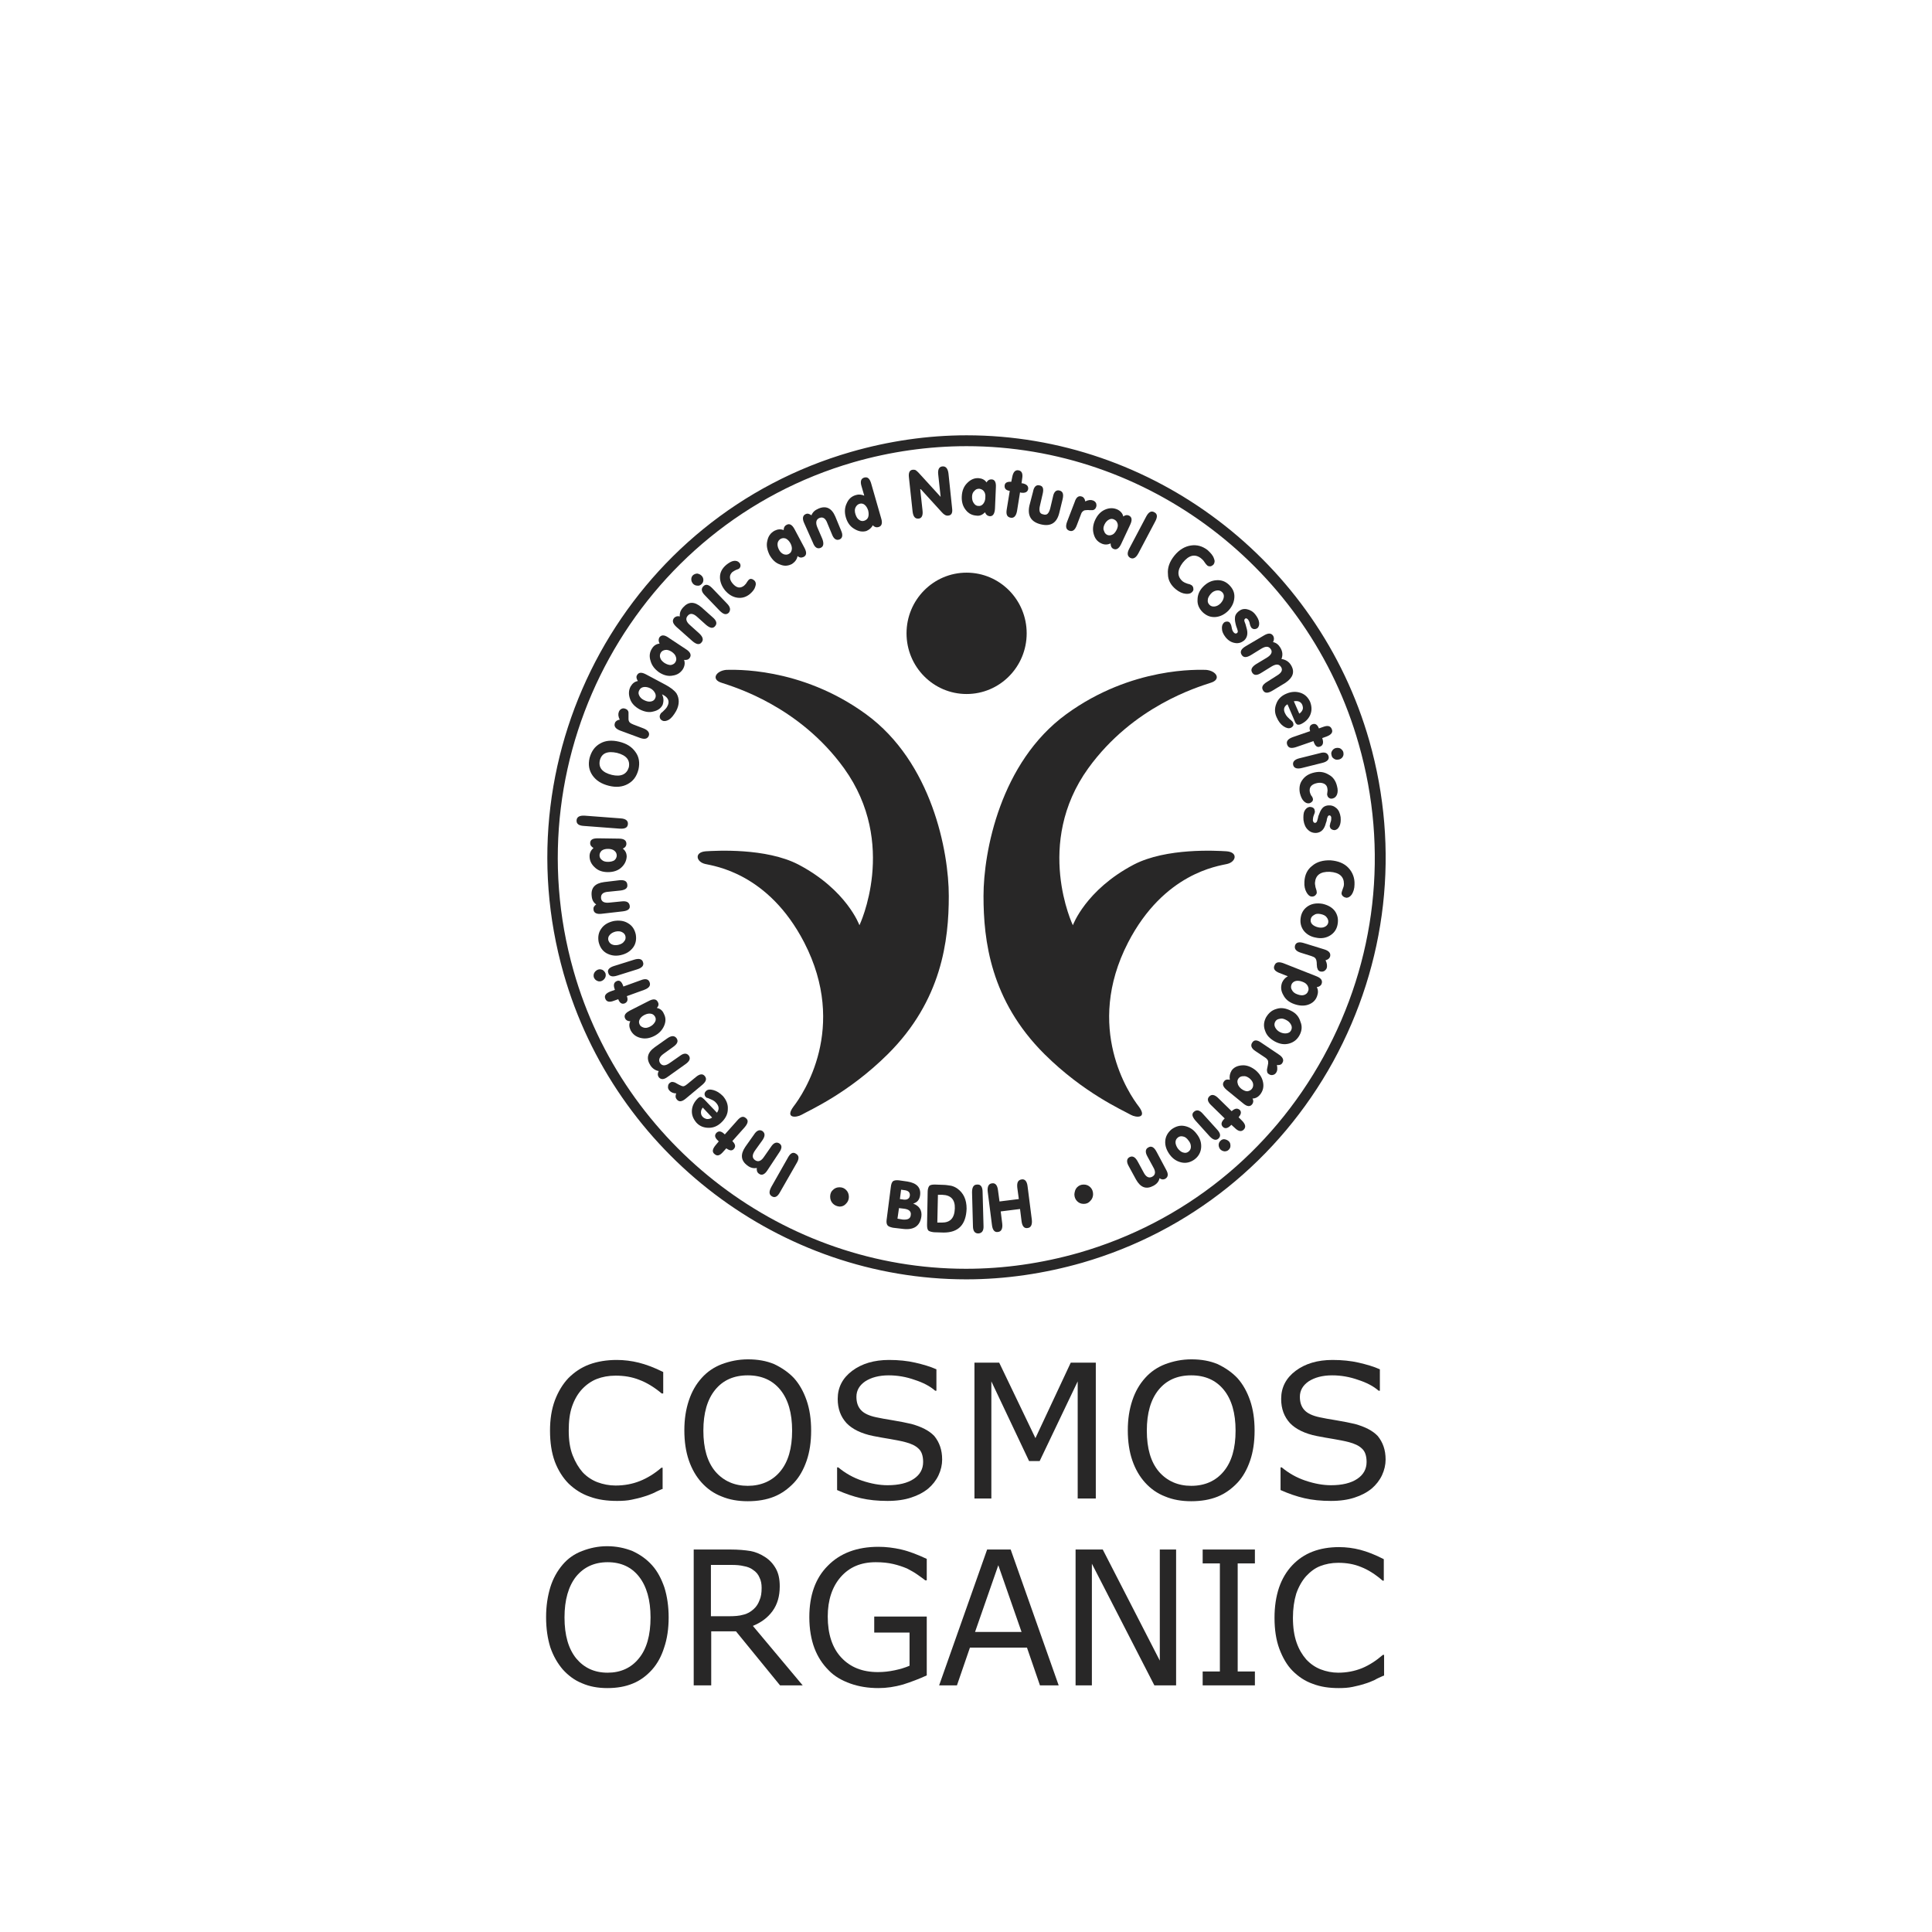 <?xml version="1.0" encoding="utf-8"?>
<!-- Generator: Adobe Illustrator 28.2.0, SVG Export Plug-In . SVG Version: 6.00 Build 0)  -->
<svg version="1.1" id="Ebene_1" xmlns="http://www.w3.org/2000/svg" xmlns:xlink="http://www.w3.org/1999/xlink" x="0px" y="0px"
	 viewBox="0 0 64 64" style="enable-background:new 0 0 64 64;" xml:space="preserve">
<style type="text/css">
	.st0{stroke:#20201E;stroke-width:0.035;stroke-miterlimit:2.613;}
	.st1{fill:#282727;}
	.st2{clip-path:url(#SVGID_00000057121486557327274280000011766315651491308702_);fill:#282727;}
	.st3{clip-path:url(#SVGID_00000018928383040825195120000007553164591804243356_);fill:#282727;}
	.st4{clip-path:url(#SVGID_00000080907575300316932370000007324143034204717462_);fill:#282727;}
	.st5{fill:#1D1D1B;}
</style>
<g>
	<g>
		<path class="st1" d="M21.55,53.58c0-0.58-0.13-1.03-0.38-1.35c-0.25-0.32-0.6-0.48-1.04-0.48c-0.44,0-0.79,0.16-1.05,0.48
			c-0.25,0.32-0.38,0.77-0.38,1.35c0,0.59,0.13,1.04,0.39,1.36c0.26,0.31,0.6,0.47,1.04,0.47c0.43,0,0.78-0.16,1.03-0.47
			C21.42,54.63,21.55,54.17,21.55,53.58 M21.6,51.85c0.18,0.2,0.31,0.45,0.41,0.74c0.09,0.29,0.14,0.62,0.14,0.99s-0.05,0.71-0.15,1
			c-0.09,0.29-0.23,0.54-0.4,0.73c-0.18,0.2-0.39,0.36-0.64,0.46c-0.24,0.1-0.52,0.15-0.84,0.15c-0.31,0-0.59-0.05-0.84-0.16
			c-0.25-0.1-0.46-0.26-0.64-0.46c-0.17-0.2-0.31-0.44-0.41-0.73c-0.09-0.29-0.14-0.62-0.14-1c0-0.37,0.05-0.69,0.14-0.99
			c0.09-0.29,0.23-0.54,0.41-0.75c0.17-0.2,0.38-0.35,0.64-0.45c0.26-0.1,0.53-0.16,0.83-0.16c0.31,0,0.59,0.06,0.84,0.16
			C21.21,51.5,21.42,51.65,21.6,51.85"/>
		<path class="st1" d="M25.23,52.6c0-0.13-0.02-0.24-0.07-0.34c-0.04-0.1-0.11-0.19-0.22-0.26c-0.08-0.06-0.18-0.1-0.3-0.12
			c-0.12-0.03-0.25-0.04-0.41-0.04h-0.68v1.7h0.59c0.18,0,0.35-0.01,0.48-0.05c0.14-0.03,0.25-0.1,0.35-0.19
			c0.09-0.08,0.15-0.18,0.19-0.29C25.21,52.9,25.23,52.77,25.23,52.6 M26.59,55.83h-0.75l-1.46-1.79h-0.82v1.79h-0.58v-4.5h1.22
			c0.26,0,0.48,0.02,0.66,0.05c0.17,0.03,0.33,0.1,0.47,0.19c0.16,0.1,0.28,0.23,0.37,0.39c0.09,0.16,0.13,0.35,0.13,0.59
			c0,0.33-0.08,0.6-0.24,0.82c-0.16,0.22-0.38,0.38-0.65,0.49L26.59,55.83z"/>
		<path class="st1" d="M30.7,55.5c-0.24,0.11-0.5,0.21-0.78,0.3c-0.28,0.08-0.55,0.12-0.82,0.12c-0.34,0-0.65-0.05-0.93-0.15
			c-0.28-0.1-0.53-0.24-0.72-0.44c-0.2-0.2-0.36-0.44-0.47-0.73c-0.11-0.29-0.17-0.64-0.17-1.03c0-0.72,0.2-1.29,0.61-1.7
			c0.41-0.42,0.97-0.63,1.68-0.63c0.25,0,0.5,0.03,0.76,0.09c0.26,0.06,0.54,0.17,0.84,0.31v0.71h-0.05
			c-0.06-0.05-0.15-0.11-0.26-0.19c-0.11-0.08-0.23-0.14-0.34-0.2c-0.14-0.06-0.29-0.11-0.46-0.15c-0.17-0.04-0.36-0.06-0.58-0.06
			c-0.49,0-0.87,0.16-1.16,0.49c-0.28,0.32-0.43,0.76-0.43,1.31c0,0.58,0.15,1.04,0.45,1.36c0.3,0.32,0.7,0.48,1.21,0.48
			c0.19,0,0.37-0.02,0.56-0.06c0.19-0.04,0.35-0.09,0.49-0.15v-1.1h-1.17v-0.53h1.74V55.5z"/>
	</g>
	<path class="st1" d="M33.07,51.85l0.77,2.21H32.3L33.07,51.85z M32.7,51.33l-1.59,4.5h0.59l0.43-1.25h1.89l0.43,1.25h0.62
		l-1.59-4.5H32.7z"/>
	<polygon class="st1" points="38.42,51.33 38.42,55.01 36.53,51.33 35.63,51.33 35.63,55.83 36.17,55.83 36.17,51.8 38.24,55.83 
		38.96,55.83 38.96,51.33 	"/>
	<polygon class="st1" points="39.84,51.33 39.84,51.79 40.41,51.79 40.41,55.37 39.84,55.37 39.84,55.83 41.57,55.83 41.57,55.37 
		41,55.37 41,51.79 41.57,51.79 41.57,51.33 	"/>
	<g>
		<path class="st1" d="M45.83,55.51c-0.11,0.05-0.21,0.09-0.29,0.14c-0.09,0.04-0.2,0.09-0.34,0.13c-0.12,0.04-0.25,0.07-0.39,0.1
			c-0.14,0.03-0.29,0.04-0.46,0.04c-0.32,0-0.6-0.04-0.86-0.14c-0.26-0.09-0.48-0.24-0.67-0.43c-0.19-0.19-0.33-0.44-0.44-0.73
			c-0.11-0.3-0.16-0.64-0.16-1.03c0-0.37,0.05-0.7,0.15-1c0.1-0.29,0.25-0.54,0.44-0.74c0.19-0.2,0.41-0.35,0.67-0.45
			c0.26-0.1,0.55-0.15,0.88-0.15c0.23,0,0.47,0.03,0.7,0.09c0.23,0.06,0.49,0.16,0.78,0.31v0.71h-0.04
			c-0.24-0.21-0.48-0.36-0.71-0.45c-0.24-0.1-0.49-0.14-0.76-0.14c-0.22,0-0.42,0.04-0.6,0.11c-0.18,0.07-0.33,0.19-0.47,0.34
			c-0.13,0.15-0.24,0.34-0.32,0.57c-0.07,0.23-0.11,0.5-0.11,0.8c0,0.32,0.04,0.59,0.12,0.82c0.08,0.23,0.19,0.41,0.32,0.56
			c0.14,0.15,0.3,0.26,0.48,0.33c0.18,0.07,0.38,0.11,0.58,0.11c0.28,0,0.54-0.05,0.79-0.15c0.24-0.1,0.47-0.25,0.69-0.44h0.04
			V55.51z"/>
		<path class="st1" d="M21.97,49.31c-0.11,0.05-0.21,0.09-0.3,0.14c-0.09,0.04-0.21,0.09-0.35,0.13c-0.12,0.04-0.26,0.07-0.4,0.1
			c-0.14,0.03-0.3,0.04-0.48,0.04c-0.33,0-0.63-0.04-0.9-0.14c-0.27-0.09-0.5-0.24-0.7-0.43c-0.19-0.19-0.35-0.44-0.46-0.73
			c-0.11-0.3-0.16-0.64-0.16-1.03c0-0.37,0.05-0.7,0.16-1c0.11-0.29,0.26-0.54,0.45-0.74c0.19-0.19,0.42-0.35,0.69-0.45
			c0.27-0.1,0.58-0.15,0.91-0.15c0.24,0,0.49,0.03,0.73,0.09c0.24,0.06,0.51,0.16,0.81,0.31v0.71h-0.05
			c-0.25-0.21-0.5-0.36-0.74-0.45c-0.25-0.1-0.51-0.14-0.79-0.14c-0.23,0-0.44,0.04-0.62,0.11c-0.18,0.07-0.35,0.19-0.49,0.34
			c-0.14,0.15-0.25,0.34-0.33,0.57c-0.08,0.23-0.11,0.5-0.11,0.8c0,0.32,0.04,0.59,0.13,0.82c0.09,0.23,0.2,0.41,0.33,0.56
			c0.14,0.15,0.31,0.26,0.49,0.33c0.19,0.07,0.39,0.11,0.6,0.11c0.29,0,0.56-0.05,0.81-0.15c0.25-0.1,0.49-0.25,0.71-0.44h0.04
			V49.31z"/>
		<path class="st1" d="M26.24,47.39c0-0.58-0.13-1.03-0.39-1.35c-0.26-0.32-0.62-0.48-1.08-0.48c-0.46,0-0.82,0.16-1.08,0.48
			c-0.26,0.32-0.39,0.77-0.39,1.35c0,0.59,0.13,1.04,0.4,1.36c0.27,0.31,0.63,0.47,1.07,0.47s0.81-0.16,1.07-0.47
			C26.11,48.43,26.24,47.98,26.24,47.39 M26.3,45.65c0.18,0.2,0.32,0.45,0.42,0.74c0.1,0.29,0.15,0.62,0.15,1s-0.05,0.71-0.15,1
			c-0.1,0.29-0.24,0.54-0.42,0.73c-0.19,0.2-0.41,0.36-0.66,0.46c-0.25,0.1-0.54,0.15-0.87,0.15c-0.32,0-0.61-0.05-0.87-0.16
			c-0.26-0.1-0.48-0.26-0.66-0.46c-0.18-0.2-0.32-0.44-0.42-0.73c-0.1-0.29-0.15-0.62-0.15-1c0-0.37,0.05-0.69,0.15-0.99
			s0.24-0.54,0.43-0.75c0.18-0.2,0.4-0.35,0.66-0.45c0.27-0.1,0.55-0.16,0.87-0.16c0.32,0,0.61,0.05,0.87,0.16
			C25.9,45.31,26.12,45.46,26.3,45.65"/>
		<path class="st1" d="M31.21,48.35c0,0.17-0.04,0.35-0.12,0.52c-0.08,0.17-0.2,0.32-0.34,0.44c-0.16,0.13-0.35,0.23-0.57,0.3
			c-0.21,0.07-0.47,0.11-0.78,0.11c-0.33,0-0.62-0.03-0.88-0.09c-0.26-0.06-0.52-0.15-0.79-0.27v-0.75h0.04
			c0.23,0.19,0.49,0.34,0.79,0.44c0.3,0.1,0.58,0.15,0.84,0.15c0.37,0,0.66-0.07,0.87-0.21c0.21-0.14,0.31-0.33,0.31-0.56
			c0-0.2-0.05-0.35-0.15-0.44c-0.1-0.1-0.25-0.17-0.45-0.22c-0.15-0.04-0.32-0.07-0.49-0.1c-0.18-0.03-0.36-0.06-0.56-0.1
			c-0.4-0.08-0.7-0.23-0.89-0.43c-0.19-0.21-0.29-0.47-0.29-0.8c0-0.38,0.16-0.69,0.48-0.93c0.32-0.24,0.73-0.36,1.22-0.36
			c0.32,0,0.61,0.03,0.87,0.09c0.26,0.06,0.5,0.13,0.7,0.22v0.71h-0.04c-0.17-0.15-0.4-0.27-0.68-0.36
			c-0.28-0.1-0.57-0.15-0.86-0.15c-0.32,0-0.58,0.07-0.78,0.2c-0.19,0.13-0.29,0.3-0.29,0.51c0,0.19,0.05,0.33,0.15,0.44
			c0.1,0.11,0.27,0.19,0.51,0.24c0.13,0.03,0.31,0.06,0.55,0.1c0.24,0.04,0.44,0.08,0.61,0.12c0.33,0.09,0.59,0.22,0.76,0.4
			C31.12,47.78,31.21,48.03,31.21,48.35"/>
	</g>
	<polygon class="st1" points="36.3,49.64 35.7,49.64 35.7,45.76 34.44,48.4 34.09,48.4 32.84,45.76 32.84,49.64 32.28,49.64 
		32.28,45.14 33.1,45.14 34.3,47.64 35.47,45.14 36.3,45.14 	"/>
	<g>
		<path class="st1" d="M40.93,47.39c0-0.58-0.13-1.03-0.39-1.35c-0.26-0.32-0.62-0.48-1.08-0.48c-0.46,0-0.82,0.16-1.08,0.48
			c-0.26,0.32-0.39,0.77-0.39,1.35c0,0.59,0.13,1.04,0.4,1.36c0.27,0.31,0.63,0.47,1.07,0.47c0.45,0,0.81-0.16,1.07-0.47
			C40.8,48.43,40.93,47.98,40.93,47.39 M40.99,45.65c0.18,0.2,0.32,0.45,0.42,0.74c0.1,0.29,0.15,0.62,0.15,1s-0.05,0.71-0.15,1
			c-0.1,0.29-0.24,0.54-0.42,0.73c-0.19,0.2-0.41,0.36-0.66,0.46c-0.25,0.1-0.54,0.15-0.87,0.15c-0.32,0-0.61-0.05-0.87-0.16
			c-0.26-0.1-0.48-0.26-0.66-0.46c-0.18-0.2-0.32-0.44-0.42-0.73c-0.1-0.29-0.15-0.62-0.15-1c0-0.37,0.05-0.69,0.15-0.99
			s0.24-0.54,0.43-0.75c0.18-0.2,0.4-0.35,0.66-0.45c0.27-0.1,0.55-0.16,0.87-0.16c0.32,0,0.61,0.05,0.87,0.16
			C40.59,45.31,40.81,45.46,40.99,45.65"/>
		<path class="st1" d="M45.9,48.35c0,0.17-0.04,0.35-0.12,0.52c-0.08,0.17-0.2,0.32-0.34,0.44c-0.16,0.13-0.35,0.23-0.57,0.3
			c-0.21,0.07-0.47,0.11-0.78,0.11c-0.33,0-0.62-0.03-0.88-0.09c-0.26-0.06-0.52-0.15-0.79-0.27v-0.75h0.04
			c0.23,0.19,0.49,0.34,0.79,0.44c0.3,0.1,0.58,0.15,0.84,0.15c0.37,0,0.66-0.07,0.87-0.21c0.21-0.14,0.31-0.33,0.31-0.56
			c0-0.2-0.05-0.35-0.15-0.44c-0.1-0.1-0.25-0.17-0.45-0.22c-0.15-0.04-0.32-0.07-0.49-0.1c-0.18-0.03-0.36-0.06-0.56-0.1
			c-0.4-0.08-0.7-0.23-0.89-0.43c-0.19-0.21-0.29-0.47-0.29-0.8c0-0.38,0.16-0.69,0.48-0.93c0.32-0.24,0.73-0.36,1.22-0.36
			c0.32,0,0.61,0.03,0.87,0.09c0.26,0.06,0.5,0.13,0.7,0.22v0.71h-0.04c-0.17-0.15-0.4-0.27-0.68-0.36
			c-0.28-0.1-0.57-0.15-0.86-0.15c-0.32,0-0.58,0.07-0.78,0.2c-0.19,0.13-0.29,0.3-0.29,0.51c0,0.19,0.05,0.33,0.15,0.44
			c0.1,0.11,0.27,0.19,0.51,0.24c0.13,0.03,0.31,0.06,0.55,0.1c0.24,0.04,0.44,0.08,0.61,0.12c0.33,0.09,0.59,0.22,0.76,0.4
			C45.81,47.78,45.9,48.03,45.9,48.35"/>
		<path class="st1" d="M30.03,20.98c0-1.11,0.89-2.01,1.99-2.01c1.1,0,1.99,0.9,1.99,2.01c0,1.11-0.89,2.01-1.99,2.01
			C30.92,22.99,30.03,22.09,30.03,20.98"/>
		<path class="st1" d="M24.06,22.19c0.21,0,2.45-0.12,4.63,1.47c2.18,1.59,2.74,4.55,2.74,6.02c0,1.47-0.23,3.46-2.02,5.24
			c-1.3,1.29-2.58,1.85-2.86,2.01c-0.18,0.1-0.56,0.12-0.26-0.28c0.31-0.4,1.81-2.6,0.35-5.43c-1.19-2.3-2.98-2.53-3.28-2.6
			c-0.3-0.07-0.37-0.39,0.02-0.42c0.33-0.02,1.99-0.12,3.07,0.44c1.6,0.84,2.02,2.01,2.02,2.01s1.29-2.7-0.51-5.2
			c-1.49-2.06-3.63-2.69-4.05-2.83C23.54,22.51,23.72,22.22,24.06,22.19"/>
		<path class="st1" d="M39.95,22.19c-0.21,0-2.45-0.12-4.63,1.47c-2.18,1.59-2.74,4.55-2.74,6.02c0,1.47,0.23,3.46,2.02,5.24
			c1.3,1.29,2.58,1.85,2.86,2.01c0.18,0.1,0.56,0.12,0.26-0.28c-0.31-0.4-1.81-2.6-0.35-5.43c1.19-2.3,2.98-2.53,3.28-2.6
			s0.37-0.39-0.02-0.42c-0.33-0.02-1.99-0.12-3.07,0.44c-1.6,0.84-2.02,2.01-2.02,2.01s-1.29-2.7,0.51-5.2
			c1.49-2.06,3.63-2.69,4.05-2.83C40.47,22.51,40.3,22.22,39.95,22.19"/>
		<path class="st1" d="M32.02,14.78c-1.26,0-2.52,0.18-3.74,0.53c-7.17,2.07-11.33,9.63-9.28,16.85c1.65,5.81,7,9.87,13,9.87
			c1.26,0,2.51-0.18,3.74-0.53c3.47-1,6.35-3.31,8.1-6.49c1.75-3.18,2.17-6.86,1.17-10.36C43.36,18.83,38.02,14.78,32.02,14.78
			 M32.01,42.38c-6.15,0-11.64-4.16-13.34-10.13c-2.11-7.41,2.16-15.16,9.52-17.28c1.25-0.36,2.54-0.55,3.83-0.55
			c6.15,0,11.64,4.16,13.34,10.12c1.02,3.59,0.59,7.36-1.2,10.63c-1.8,3.26-4.75,5.63-8.31,6.66C34.59,42.19,33.3,42.38,32.01,42.38
			"/>
		<path class="st1" d="M26.1,38.35l-0.55,0.97c-0.08,0.15-0.08,0.25,0.02,0.31c0.1,0.06,0.19,0.01,0.27-0.14l0.55-0.96
			c0.09-0.15,0.08-0.25-0.02-0.31C26.27,38.15,26.18,38.2,26.1,38.35"/>
		<path class="st1" d="M25.81,38.18c0.1-0.14,0.1-0.24,0.01-0.3c-0.09-0.06-0.19-0.03-0.28,0.11l-0.23,0.33
			c-0.1,0.15-0.2,0.18-0.3,0.11c-0.1-0.07-0.1-0.18,0.01-0.33l0.23-0.32c0.1-0.14,0.1-0.24,0.01-0.31
			c-0.09-0.06-0.19-0.03-0.28,0.11l-0.29,0.41c-0.17,0.25-0.15,0.46,0.07,0.62c0.1,0.08,0.21,0.1,0.31,0.08
			c-0.01,0.08,0.01,0.15,0.07,0.19c0.09,0.07,0.19,0.03,0.28-0.11L25.81,38.18z"/>
		<path class="st1" d="M24.26,37.8l0.41-0.46c0.11-0.13,0.13-0.23,0.04-0.3c-0.09-0.08-0.18-0.05-0.29,0.08l-0.41,0.46l-0.02-0.02
			c-0.11-0.1-0.19-0.1-0.26-0.03c-0.07,0.08-0.05,0.16,0.06,0.26l0.02,0.02l-0.1,0.12c-0.11,0.13-0.13,0.23-0.04,0.3
			c0.09,0.08,0.18,0.05,0.29-0.08l0.1-0.11c0.11,0.08,0.19,0.09,0.25,0.02C24.38,37.98,24.36,37.9,24.26,37.8L24.26,37.8z"/>
		<path class="st1" d="M23.59,37.02c-0.05,0.04-0.11,0.05-0.17,0.05c-0.05-0.01-0.1-0.03-0.14-0.07c-0.04-0.04-0.06-0.09-0.06-0.15
			c0-0.06,0.02-0.11,0.06-0.16L23.59,37.02z M23.75,36.86l-0.42-0.44c-0.04-0.04-0.08-0.07-0.11-0.08
			c-0.03-0.01-0.07,0.01-0.11,0.05c-0.11,0.11-0.18,0.24-0.19,0.39c-0.01,0.15,0.04,0.28,0.15,0.41c0.11,0.12,0.25,0.17,0.41,0.17
			c0.16,0,0.3-0.06,0.43-0.19c0.13-0.13,0.2-0.27,0.2-0.43c0.01-0.16-0.05-0.3-0.16-0.43c-0.11-0.11-0.21-0.17-0.32-0.2
			c-0.11-0.03-0.19-0.02-0.24,0.03c-0.03,0.03-0.05,0.06-0.05,0.1c0,0.03,0.01,0.07,0.04,0.1c0.01,0.01,0.03,0.03,0.05,0.03
			s0.05,0.02,0.08,0.03c0.03,0.01,0.06,0.03,0.09,0.04c0.04,0.02,0.07,0.04,0.1,0.07C23.83,36.64,23.83,36.75,23.75,36.86"/>
		<path class="st1" d="M23.26,35.94c0.13-0.11,0.16-0.2,0.09-0.29c-0.07-0.09-0.17-0.08-0.3,0.03l-0.28,0.23
			c-0.05,0.04-0.08,0.06-0.11,0.07c-0.03,0.01-0.07,0-0.11-0.02c-0.04-0.02-0.07-0.03-0.1-0.05c-0.03-0.02-0.06-0.03-0.09-0.05
			c-0.03-0.01-0.06-0.02-0.09-0.02c-0.03,0-0.05,0.01-0.08,0.03c-0.04,0.03-0.06,0.07-0.06,0.12c-0.01,0.05,0.01,0.09,0.04,0.13
			c0.05,0.06,0.13,0.1,0.23,0.1c-0.03,0.08-0.03,0.14,0.02,0.2c0.07,0.09,0.17,0.08,0.3-0.03L23.26,35.94z"/>
		<path class="st1" d="M22.71,35.25c0.14-0.1,0.17-0.19,0.11-0.28c-0.07-0.09-0.17-0.09-0.3,0.01l-0.33,0.23
			c-0.14,0.1-0.25,0.11-0.32,0.01c-0.07-0.1-0.03-0.21,0.11-0.31l0.32-0.23c0.14-0.1,0.18-0.19,0.11-0.29
			c-0.07-0.09-0.17-0.09-0.31,0.01l-0.41,0.29c-0.25,0.18-0.29,0.38-0.14,0.61c0.07,0.1,0.16,0.16,0.27,0.18
			c-0.04,0.08-0.04,0.14,0,0.2c0.07,0.09,0.17,0.09,0.3-0.01L22.71,35.25z"/>
		<path class="st1" d="M21.76,33.39c0.06-0.07,0.07-0.13,0.03-0.2c-0.05-0.1-0.15-0.11-0.3-0.03l-0.63,0.32
			c-0.15,0.08-0.2,0.16-0.15,0.26c0.03,0.06,0.09,0.09,0.17,0.09c-0.05,0.1-0.04,0.19,0.01,0.3c0.07,0.13,0.17,0.21,0.32,0.25
			c0.15,0.04,0.3,0.02,0.46-0.06c0.16-0.08,0.27-0.2,0.33-0.34c0.06-0.14,0.06-0.27-0.01-0.4C21.95,33.48,21.87,33.41,21.76,33.39
			 M21.53,34.01c-0.08,0.04-0.15,0.05-0.21,0.03c-0.06-0.02-0.11-0.05-0.13-0.1c-0.03-0.06-0.03-0.11,0-0.17
			c0.03-0.06,0.08-0.11,0.16-0.15c0.08-0.04,0.15-0.05,0.21-0.04c0.07,0.01,0.11,0.05,0.14,0.1s0.03,0.12,0,0.17
			C21.66,33.92,21.61,33.97,21.53,34.01"/>
		<path class="st1" d="M20.76,33l0.58-0.21c0.16-0.06,0.22-0.14,0.18-0.25c-0.04-0.11-0.14-0.13-0.29-0.07l-0.58,0.21l-0.01-0.03
			c-0.05-0.14-0.12-0.19-0.21-0.15c-0.09,0.04-0.12,0.12-0.07,0.26l0.01,0.03l-0.14,0.05c-0.16,0.06-0.22,0.14-0.18,0.24
			c0.04,0.11,0.14,0.13,0.29,0.07l0.14-0.05c0.05,0.13,0.12,0.17,0.21,0.14c0.09-0.04,0.12-0.11,0.08-0.23L20.76,33z"/>
		<path class="st1" d="M19.92,32.5c0.05-0.02,0.09-0.05,0.12-0.1c0.03-0.05,0.03-0.1,0.02-0.15c-0.02-0.05-0.05-0.09-0.1-0.12
			c-0.05-0.02-0.1-0.03-0.15-0.01c-0.05,0.02-0.09,0.05-0.12,0.1c-0.03,0.05-0.03,0.1-0.02,0.15c0.02,0.05,0.05,0.09,0.09,0.11
			C19.81,32.51,19.86,32.52,19.92,32.5 M21.01,31.79L20.34,32c-0.16,0.05-0.23,0.13-0.19,0.23c0.03,0.11,0.13,0.14,0.29,0.09
			l0.67-0.21c0.16-0.05,0.23-0.13,0.19-0.24C21.27,31.77,21.17,31.74,21.01,31.79"/>
		<path class="st1" d="M20.48,31.3c-0.09,0.02-0.16,0.01-0.22-0.02c-0.06-0.03-0.09-0.08-0.11-0.14c-0.01-0.06,0-0.12,0.05-0.17
			c0.04-0.05,0.11-0.09,0.19-0.11c0.09-0.02,0.17-0.01,0.22,0.02c0.06,0.03,0.1,0.08,0.11,0.14c0.01,0.06,0,0.12-0.05,0.17
			C20.64,31.24,20.57,31.28,20.48,31.3 M20.56,31.64c0.18-0.04,0.31-0.12,0.41-0.25c0.09-0.12,0.12-0.27,0.09-0.44
			c-0.04-0.17-0.12-0.29-0.26-0.37c-0.13-0.08-0.29-0.1-0.47-0.07c-0.18,0.04-0.32,0.12-0.41,0.25c-0.09,0.12-0.12,0.27-0.09,0.44
			c0.04,0.17,0.12,0.29,0.25,0.37C20.22,31.65,20.38,31.68,20.56,31.64"/>
		<path class="st1" d="M20.63,30.19c0.17-0.02,0.25-0.08,0.23-0.19s-0.1-0.16-0.27-0.14l-0.4,0.04c-0.17,0.02-0.27-0.03-0.28-0.15
			c-0.01-0.13,0.07-0.2,0.25-0.21l0.39-0.04c0.17-0.02,0.25-0.08,0.23-0.2c-0.01-0.11-0.1-0.16-0.27-0.14l-0.5,0.06
			c-0.3,0.04-0.44,0.19-0.41,0.46c0.01,0.13,0.06,0.22,0.15,0.28c-0.07,0.05-0.1,0.1-0.09,0.17c0.01,0.11,0.1,0.16,0.27,0.14
			L20.63,30.19z"/>
		<path class="st1" d="M20.63,28.11c0.08-0.03,0.12-0.09,0.12-0.16c0-0.11-0.08-0.17-0.25-0.17l-0.7-0.01
			c-0.17,0-0.25,0.05-0.25,0.16c0,0.07,0.04,0.12,0.11,0.16c-0.08,0.07-0.13,0.16-0.13,0.27c0,0.15,0.06,0.27,0.17,0.37
			c0.11,0.11,0.26,0.16,0.44,0.16c0.18,0,0.33-0.05,0.44-0.15c0.11-0.1,0.17-0.22,0.18-0.36C20.76,28.27,20.72,28.18,20.63,28.11
			 M20.14,28.55c-0.09,0-0.16-0.02-0.21-0.07c-0.05-0.04-0.07-0.09-0.07-0.15c0-0.06,0.03-0.11,0.07-0.15
			c0.05-0.04,0.12-0.06,0.21-0.06c0.09,0,0.16,0.02,0.21,0.06c0.05,0.04,0.08,0.09,0.08,0.16c0,0.06-0.03,0.12-0.08,0.16
			C20.3,28.53,20.23,28.55,20.14,28.55"/>
		<path class="st1" d="M19.34,27.36l1.19,0.09c0.17,0.01,0.26-0.03,0.27-0.15c0.01-0.11-0.07-0.18-0.24-0.19l-1.19-0.09
			c-0.17-0.01-0.26,0.04-0.27,0.15C19.09,27.29,19.17,27.35,19.34,27.36"/>
		<path class="st1" d="M20.27,25.67c-0.32-0.08-0.45-0.24-0.4-0.48c0.06-0.24,0.25-0.32,0.57-0.25c0.31,0.08,0.44,0.24,0.39,0.48
			C20.76,25.65,20.57,25.74,20.27,25.67 M20.17,26.03c0.24,0.06,0.45,0.04,0.63-0.06c0.18-0.1,0.29-0.25,0.35-0.48
			c0.05-0.22,0.02-0.42-0.1-0.58c-0.12-0.17-0.29-0.28-0.54-0.34c-0.25-0.06-0.46-0.04-0.63,0.06c-0.18,0.1-0.29,0.26-0.35,0.48
			c-0.05,0.22-0.02,0.41,0.1,0.58C19.75,25.86,19.93,25.97,20.17,26.03"/>
		<path class="st1" d="M21.19,24.44c0.16,0.06,0.25,0.04,0.3-0.06c0.04-0.1-0.02-0.19-0.17-0.25l-0.34-0.13
			c-0.05-0.02-0.09-0.04-0.12-0.07c-0.02-0.02-0.04-0.06-0.04-0.11c0-0.04,0-0.08,0-0.11c0-0.04,0-0.07,0-0.1
			c0-0.03-0.01-0.06-0.03-0.08c-0.01-0.02-0.04-0.04-0.07-0.05c-0.05-0.02-0.09-0.02-0.13,0c-0.04,0.02-0.07,0.05-0.09,0.1
			c-0.03,0.08-0.02,0.16,0.03,0.26c-0.08,0.01-0.14,0.05-0.16,0.11c-0.04,0.11,0.02,0.19,0.17,0.25L21.19,24.44z"/>
		<path class="st1" d="M21.93,23c0.01,0.01,0.03,0.01,0.04,0.02c0.17,0.09,0.22,0.22,0.14,0.37c-0.02,0.04-0.04,0.07-0.07,0.1
			c-0.03,0.03-0.05,0.05-0.07,0.07c-0.02,0.02-0.04,0.04-0.06,0.05c-0.02,0.02-0.03,0.04-0.04,0.06c-0.02,0.04-0.02,0.07-0.01,0.11
			c0.01,0.04,0.04,0.07,0.08,0.09c0.06,0.03,0.13,0.02,0.22-0.03c0.08-0.05,0.16-0.15,0.24-0.29c0.11-0.21,0.11-0.41,0.01-0.58
			c-0.07-0.1-0.2-0.2-0.39-0.3l-0.62-0.33c-0.15-0.08-0.25-0.07-0.3,0.03c-0.03,0.05-0.02,0.11,0.03,0.19
			c-0.11,0.02-0.18,0.08-0.24,0.18c-0.07,0.13-0.07,0.27-0.02,0.41c0.05,0.15,0.16,0.26,0.32,0.35c0.16,0.08,0.31,0.11,0.45,0.07
			c0.14-0.03,0.25-0.1,0.31-0.22C21.99,23.23,21.99,23.12,21.93,23 M21.33,23.19c-0.08-0.04-0.13-0.09-0.16-0.16
			c-0.03-0.06-0.02-0.12,0.01-0.17c0.03-0.06,0.08-0.09,0.14-0.1c0.06-0.01,0.14,0,0.22,0.04c0.08,0.04,0.13,0.1,0.16,0.16
			c0.03,0.06,0.03,0.12,0,0.18c-0.03,0.06-0.08,0.09-0.15,0.1C21.48,23.25,21.41,23.23,21.33,23.19"/>
		<path class="st1" d="M22.66,21.86c0.09,0.01,0.15-0.01,0.19-0.07c0.06-0.09,0.02-0.19-0.12-0.28l-0.59-0.39
			c-0.14-0.1-0.24-0.09-0.3,0c-0.03,0.06-0.03,0.12,0.01,0.2c-0.1,0.01-0.19,0.06-0.25,0.16c-0.08,0.12-0.1,0.26-0.05,0.41
			c0.04,0.15,0.13,0.27,0.28,0.38c0.15,0.1,0.31,0.14,0.45,0.11c0.15-0.02,0.26-0.09,0.34-0.21C22.68,22.07,22.7,21.96,22.66,21.86
			 M22.01,21.96c-0.07-0.05-0.12-0.1-0.14-0.17c-0.02-0.06-0.01-0.12,0.02-0.17c0.03-0.05,0.08-0.08,0.15-0.09
			c0.06-0.01,0.13,0.01,0.21,0.06c0.07,0.05,0.12,0.1,0.14,0.17c0.02,0.06,0.02,0.12-0.02,0.18c-0.03,0.05-0.09,0.08-0.15,0.09
			C22.16,22.03,22.09,22.01,22.01,21.96"/>
		<path class="st1" d="M22.94,21.24c0.13,0.11,0.23,0.13,0.3,0.04c0.07-0.08,0.05-0.18-0.08-0.3l-0.3-0.27
			c-0.13-0.11-0.16-0.22-0.08-0.31c0.08-0.1,0.19-0.08,0.32,0.04l0.29,0.26c0.13,0.11,0.23,0.13,0.3,0.04
			c0.07-0.08,0.05-0.18-0.08-0.29l-0.37-0.33c-0.23-0.2-0.43-0.2-0.61,0c-0.09,0.1-0.12,0.19-0.11,0.3c-0.08-0.02-0.14,0-0.19,0.05
			c-0.07,0.09-0.05,0.18,0.08,0.3L22.94,21.24z"/>
		<path class="st1" d="M22.96,19.34c0.04,0.04,0.09,0.06,0.14,0.06c0.05,0.01,0.1-0.01,0.14-0.05c0.04-0.04,0.06-0.08,0.06-0.14
			c0-0.05-0.02-0.1-0.06-0.14c-0.04-0.04-0.09-0.06-0.14-0.07c-0.05,0-0.1,0.02-0.14,0.05c-0.04,0.04-0.06,0.08-0.06,0.14
			C22.9,19.25,22.92,19.29,22.96,19.34 M24.08,19.99l-0.49-0.51c-0.12-0.12-0.21-0.14-0.29-0.06c-0.08,0.08-0.07,0.18,0.05,0.3
			l0.49,0.51c0.12,0.12,0.21,0.15,0.3,0.07C24.21,20.21,24.2,20.11,24.08,19.99"/>
		<path class="st1" d="M24.02,19.56c0.12,0.14,0.26,0.22,0.41,0.24c0.15,0.02,0.29-0.02,0.42-0.13c0.09-0.08,0.15-0.16,0.17-0.24
			c0.03-0.08,0.02-0.14-0.02-0.19c-0.03-0.03-0.06-0.05-0.1-0.06c-0.04-0.01-0.07,0-0.1,0.03c-0.02,0.02-0.04,0.05-0.06,0.08
			c-0.02,0.04-0.05,0.07-0.09,0.11c-0.13,0.1-0.25,0.08-0.38-0.07c-0.06-0.07-0.09-0.14-0.09-0.21s0.03-0.12,0.08-0.17
			c0.04-0.03,0.08-0.05,0.12-0.07c0.04-0.01,0.07-0.03,0.1-0.04c0.03-0.03,0.05-0.06,0.05-0.1c0-0.04-0.01-0.07-0.04-0.1
			c-0.04-0.05-0.11-0.07-0.18-0.06c-0.08,0.01-0.16,0.06-0.25,0.13c-0.14,0.12-0.21,0.25-0.21,0.41
			C23.85,19.26,23.9,19.41,24.02,19.56"/>
		<path class="st1" d="M26.42,18.42c0.07,0.06,0.13,0.06,0.2,0.03c0.1-0.05,0.11-0.15,0.03-0.3l-0.33-0.62
			c-0.08-0.15-0.17-0.2-0.27-0.14c-0.06,0.03-0.09,0.09-0.09,0.17c-0.1-0.04-0.2-0.03-0.3,0.02c-0.13,0.07-0.21,0.18-0.24,0.33
			c-0.04,0.15-0.01,0.3,0.07,0.47c0.09,0.16,0.2,0.27,0.35,0.32c0.14,0.06,0.27,0.05,0.4-0.02C26.34,18.61,26.4,18.53,26.42,18.42
			 M25.8,18.2c-0.04-0.08-0.05-0.15-0.04-0.21c0.01-0.06,0.05-0.11,0.1-0.14c0.06-0.03,0.11-0.03,0.17-0.01
			c0.06,0.03,0.11,0.08,0.15,0.15s0.06,0.15,0.05,0.21c-0.01,0.07-0.04,0.12-0.1,0.15c-0.05,0.03-0.11,0.03-0.17,0.01
			C25.89,18.33,25.84,18.28,25.8,18.2"/>
		<path class="st1" d="M26.93,17.98c0.06,0.16,0.15,0.21,0.25,0.17c0.1-0.04,0.12-0.14,0.06-0.3l-0.16-0.37
			c-0.07-0.16-0.05-0.27,0.06-0.32c0.12-0.05,0.21,0.01,0.27,0.18l0.15,0.36c0.06,0.16,0.15,0.21,0.25,0.17
			c0.1-0.04,0.12-0.15,0.05-0.3l-0.19-0.46c-0.12-0.28-0.31-0.37-0.56-0.26c-0.12,0.05-0.19,0.12-0.23,0.22
			c-0.07-0.05-0.13-0.07-0.19-0.04c-0.1,0.04-0.12,0.15-0.05,0.3L26.93,17.98z"/>
		<path class="st1" d="M28.34,17.04c-0.03-0.09-0.03-0.17,0-0.23c0.03-0.06,0.07-0.1,0.13-0.12c0.06-0.02,0.12-0.01,0.17,0.03
			c0.05,0.04,0.09,0.1,0.12,0.19c0.02,0.09,0.02,0.16,0,0.22c-0.02,0.06-0.07,0.1-0.13,0.12c-0.06,0.02-0.12,0.01-0.17-0.03
			C28.41,17.19,28.37,17.13,28.34,17.04 M28.91,17.4c0.06,0.06,0.12,0.08,0.19,0.06c0.11-0.03,0.14-0.13,0.09-0.29l-0.33-1.15
			c-0.05-0.17-0.12-0.23-0.23-0.2c-0.11,0.03-0.14,0.13-0.09,0.29l0.09,0.31c-0.09-0.04-0.19-0.05-0.28-0.02
			c-0.14,0.04-0.24,0.13-0.3,0.27c-0.07,0.14-0.08,0.3-0.03,0.47c0.05,0.17,0.14,0.3,0.28,0.38c0.13,0.08,0.26,0.11,0.4,0.07
			C28.79,17.55,28.87,17.49,28.91,17.4"/>
		<path class="st1" d="M30.56,16.91l-0.08-0.73l0.72,0.79c0.07,0.08,0.14,0.12,0.21,0.11c0.11-0.01,0.15-0.09,0.13-0.24l-0.12-1.15
			c-0.02-0.17-0.09-0.25-0.2-0.24s-0.16,0.1-0.14,0.27l0.08,0.74l-0.73-0.8c-0.03-0.03-0.06-0.06-0.09-0.08
			c-0.03-0.02-0.06-0.02-0.1-0.02c-0.11,0.01-0.15,0.1-0.13,0.26l0.12,1.12c0.02,0.17,0.08,0.25,0.2,0.24
			C30.53,17.17,30.58,17.08,30.56,16.91"/>
		<path class="st1" d="M32.63,16.97c0.03,0.08,0.08,0.12,0.15,0.13c0.11,0.01,0.17-0.08,0.18-0.25l0.03-0.71
			c0.01-0.17-0.04-0.26-0.15-0.26c-0.07,0-0.12,0.03-0.16,0.1c-0.06-0.09-0.15-0.13-0.26-0.14c-0.15-0.01-0.27,0.05-0.38,0.16
			c-0.11,0.11-0.17,0.25-0.18,0.44c-0.01,0.19,0.04,0.34,0.13,0.45c0.09,0.12,0.21,0.18,0.35,0.19
			C32.46,17.1,32.55,17.05,32.63,16.97 M32.2,16.46c0-0.09,0.03-0.16,0.08-0.2c0.04-0.05,0.09-0.07,0.16-0.07
			c0.06,0.01,0.11,0.03,0.15,0.08c0.04,0.05,0.06,0.12,0.05,0.21c0,0.09-0.03,0.16-0.07,0.21c-0.04,0.05-0.1,0.08-0.16,0.07
			c-0.06,0-0.11-0.03-0.15-0.09C32.22,16.62,32.2,16.55,32.2,16.46"/>
		<path class="st1" d="M33.45,16.26l-0.1,0.61c-0.03,0.17,0.01,0.26,0.13,0.28c0.11,0.02,0.18-0.06,0.21-0.22l0.1-0.62l0.03,0.01
			c0.14,0.02,0.22-0.02,0.24-0.12c0.01-0.1-0.05-0.16-0.19-0.19l-0.03,0l0.02-0.15c0.03-0.17-0.01-0.26-0.12-0.28
			c-0.11-0.02-0.18,0.06-0.21,0.23l-0.03,0.15c-0.13-0.01-0.21,0.03-0.22,0.12c-0.01,0.1,0.04,0.16,0.16,0.18L33.45,16.26z"/>
		<path class="st1" d="M34.1,16.75c-0.07,0.33,0.05,0.54,0.38,0.62c0.33,0.08,0.53-0.05,0.61-0.38l0.11-0.45
			c0.04-0.17,0.01-0.26-0.1-0.29c-0.11-0.03-0.19,0.04-0.22,0.21l-0.09,0.38c-0.02,0.08-0.05,0.14-0.08,0.17
			c-0.03,0.04-0.09,0.05-0.15,0.03c-0.07-0.01-0.11-0.05-0.12-0.1c-0.01-0.05-0.01-0.11,0.01-0.19l0.09-0.39
			c0.04-0.17,0.01-0.26-0.1-0.28c-0.11-0.03-0.19,0.04-0.22,0.21L34.1,16.75z"/>
		<path class="st1" d="M35.35,17.28c-0.06,0.16-0.04,0.26,0.07,0.3c0.11,0.04,0.19-0.02,0.25-0.18l0.13-0.34
			c0.02-0.06,0.04-0.1,0.07-0.12c0.02-0.02,0.05-0.04,0.1-0.04c0.04,0,0.08-0.01,0.11,0c0.04,0,0.07,0,0.1,0
			c0.03,0,0.06-0.01,0.08-0.03c0.02-0.01,0.04-0.04,0.05-0.07c0.02-0.05,0.01-0.09,0-0.13c-0.02-0.04-0.05-0.07-0.1-0.09
			c-0.08-0.03-0.16-0.02-0.26,0.03c-0.01-0.08-0.05-0.14-0.11-0.16c-0.11-0.04-0.19,0.02-0.24,0.18L35.35,17.28z"/>
		<path class="st1" d="M36.79,18c0,0.09,0.03,0.15,0.09,0.18c0.1,0.05,0.19-0.01,0.26-0.16l0.3-0.64c0.07-0.15,0.06-0.25-0.04-0.3
			c-0.06-0.03-0.13-0.02-0.19,0.03c-0.02-0.1-0.09-0.18-0.19-0.23c-0.13-0.06-0.27-0.06-0.41,0c-0.14,0.06-0.25,0.17-0.33,0.34
			c-0.08,0.17-0.09,0.33-0.05,0.47c0.04,0.15,0.12,0.25,0.25,0.31C36.58,18.05,36.69,18.05,36.79,18 M36.59,17.37
			c0.04-0.08,0.09-0.13,0.15-0.16c0.06-0.03,0.11-0.03,0.17,0c0.06,0.03,0.09,0.07,0.11,0.13c0.02,0.06,0.01,0.13-0.03,0.21
			c-0.04,0.08-0.09,0.14-0.14,0.16c-0.06,0.03-0.12,0.03-0.17,0.01c-0.06-0.03-0.09-0.07-0.11-0.14
			C36.54,17.53,36.55,17.45,36.59,17.37"/>
		<path class="st1" d="M37.97,17.11l-0.56,1.06c-0.08,0.15-0.07,0.25,0.03,0.31c0.1,0.05,0.19,0,0.27-0.15l0.56-1.06
			c0.08-0.15,0.07-0.25-0.03-0.3C38.14,16.91,38.05,16.96,37.97,17.11"/>
		<path class="st1" d="M38.95,19.52c0.11,0.09,0.22,0.14,0.33,0.15c0.1,0.01,0.17-0.01,0.22-0.07c0.03-0.03,0.04-0.07,0.03-0.11
			c0-0.04-0.02-0.07-0.05-0.1c-0.03-0.02-0.07-0.04-0.13-0.05c-0.03-0.01-0.05-0.02-0.08-0.03c-0.03-0.01-0.06-0.03-0.09-0.05
			c-0.19-0.16-0.19-0.37,0-0.62c0.2-0.25,0.4-0.3,0.6-0.15c0.05,0.04,0.09,0.08,0.12,0.13c0.03,0.05,0.06,0.08,0.09,0.11
			c0.03,0.03,0.07,0.03,0.11,0.03c0.04-0.01,0.07-0.03,0.1-0.06c0.04-0.06,0.05-0.12,0.01-0.21c-0.03-0.09-0.11-0.18-0.21-0.27
			c-0.17-0.13-0.35-0.18-0.55-0.15c-0.2,0.03-0.39,0.14-0.55,0.34c-0.16,0.2-0.23,0.4-0.21,0.61
			C38.69,19.21,38.78,19.38,38.95,19.52"/>
		<path class="st1" d="M40.11,19.67c0.06-0.07,0.13-0.1,0.2-0.11c0.07-0.01,0.12,0.01,0.17,0.05c0.05,0.05,0.07,0.1,0.06,0.17
			c-0.01,0.07-0.04,0.13-0.1,0.2c-0.07,0.07-0.13,0.1-0.2,0.11c-0.07,0.01-0.13-0.01-0.17-0.05c-0.05-0.05-0.07-0.1-0.06-0.17
			C40.01,19.81,40.05,19.74,40.11,19.67 M39.86,19.43c-0.13,0.13-0.19,0.28-0.19,0.44c-0.01,0.15,0.05,0.29,0.17,0.41
			c0.13,0.12,0.26,0.17,0.42,0.16c0.15-0.01,0.3-0.08,0.43-0.21c0.13-0.14,0.19-0.28,0.2-0.44c0.01-0.16-0.05-0.29-0.17-0.41
			c-0.12-0.12-0.26-0.17-0.42-0.16C40.13,19.23,39.99,19.3,39.86,19.43"/>
		<path class="st1" d="M40.6,21.11c0.09,0.11,0.19,0.17,0.31,0.19c0.11,0.02,0.21-0.01,0.3-0.08c0.11-0.1,0.14-0.24,0.08-0.43
			c-0.01-0.04-0.02-0.08-0.03-0.11c-0.01-0.03-0.02-0.06-0.03-0.08c-0.02-0.05-0.01-0.08,0.01-0.1c0.03-0.03,0.06-0.02,0.1,0.02
			c0.03,0.04,0.05,0.08,0.06,0.14c0.01,0.03,0.01,0.05,0.02,0.07c0.01,0.02,0.02,0.04,0.03,0.06c0.03,0.03,0.06,0.05,0.1,0.05
			c0.04,0,0.07-0.01,0.1-0.03c0.05-0.04,0.07-0.11,0.06-0.19c-0.01-0.09-0.06-0.18-0.13-0.27c-0.08-0.1-0.18-0.15-0.28-0.17
			c-0.11-0.02-0.2,0.01-0.28,0.08c-0.07,0.06-0.11,0.13-0.11,0.2c-0.01,0.08,0.01,0.17,0.04,0.28c0.03,0.07,0.04,0.12,0.05,0.15
			c0.01,0.04,0,0.06-0.02,0.08c-0.04,0.03-0.08,0.02-0.12-0.03c-0.03-0.04-0.05-0.09-0.06-0.16c-0.01-0.03-0.01-0.06-0.02-0.08
			c-0.01-0.03-0.03-0.05-0.04-0.07c-0.02-0.03-0.06-0.04-0.09-0.04c-0.04,0-0.08,0.01-0.11,0.04c-0.05,0.05-0.07,0.12-0.06,0.21
			C40.48,20.91,40.52,21.01,40.6,21.11"/>
		<path class="st1" d="M41.26,21.41c-0.15,0.09-0.19,0.18-0.13,0.28c0.06,0.1,0.16,0.1,0.31,0.01l0.34-0.21
			c0.15-0.09,0.25-0.09,0.32,0.02c0.06,0.09,0.01,0.19-0.14,0.28L41.61,22c-0.14,0.09-0.19,0.18-0.13,0.28
			c0.06,0.1,0.16,0.1,0.3,0.01l0.34-0.21c0.15-0.09,0.25-0.09,0.32,0.02c0.06,0.1,0.01,0.19-0.14,0.28l-0.33,0.21
			c-0.15,0.09-0.19,0.18-0.13,0.28c0.06,0.1,0.16,0.1,0.31,0.01l0.43-0.26c0.25-0.17,0.32-0.36,0.19-0.58
			c-0.07-0.12-0.18-0.19-0.32-0.21c0.05-0.13,0.04-0.25-0.04-0.38c-0.06-0.1-0.14-0.16-0.24-0.18c0.04-0.07,0.04-0.14,0.01-0.2
			c-0.06-0.1-0.16-0.11-0.31-0.02L41.26,21.41z"/>
		<path class="st1" d="M42.86,23.23c0.07-0.01,0.12-0.01,0.17,0.01c0.05,0.02,0.09,0.06,0.11,0.11c0.02,0.06,0.03,0.11,0.01,0.16
			c-0.02,0.05-0.06,0.1-0.11,0.13L42.86,23.23z M42.65,23.33l0.24,0.56c0.02,0.06,0.05,0.09,0.08,0.11
			c0.03,0.01,0.07,0.01,0.12-0.01c0.15-0.07,0.25-0.17,0.31-0.3c0.06-0.14,0.06-0.28,0-0.44c-0.07-0.15-0.17-0.25-0.32-0.3
			c-0.15-0.05-0.31-0.04-0.47,0.03c-0.17,0.07-0.28,0.19-0.33,0.33c-0.06,0.15-0.06,0.3,0.01,0.45c0.06,0.14,0.14,0.24,0.23,0.3
			c0.09,0.06,0.17,0.08,0.24,0.05c0.04-0.02,0.06-0.04,0.08-0.07c0.01-0.03,0.01-0.07-0.01-0.11c-0.01-0.02-0.02-0.03-0.04-0.05
			c-0.02-0.02-0.04-0.04-0.07-0.06c-0.02-0.02-0.05-0.05-0.07-0.07c-0.03-0.03-0.05-0.06-0.07-0.1
			C42.5,23.51,42.53,23.4,42.65,23.33"/>
		<path class="st1" d="M43.4,24.22l-0.58,0.2c-0.16,0.06-0.22,0.14-0.18,0.25c0.04,0.11,0.13,0.13,0.29,0.08l0.58-0.2l0.01,0.03
			c0.05,0.14,0.12,0.19,0.21,0.15c0.09-0.03,0.12-0.12,0.08-0.25l-0.01-0.03l0.14-0.05c0.16-0.06,0.22-0.14,0.18-0.24
			c-0.04-0.11-0.13-0.14-0.29-0.08l-0.14,0.05c-0.05-0.13-0.12-0.17-0.21-0.14c-0.09,0.03-0.12,0.11-0.08,0.23L43.4,24.22z"/>
		<path class="st1" d="M44.25,24.78c-0.05,0.01-0.1,0.05-0.12,0.09c-0.03,0.04-0.04,0.09-0.02,0.15c0.01,0.06,0.04,0.09,0.09,0.12
			c0.04,0.03,0.09,0.03,0.15,0.02c0.05-0.01,0.1-0.04,0.13-0.09c0.03-0.05,0.03-0.09,0.02-0.15c-0.01-0.05-0.05-0.09-0.09-0.12
			C44.36,24.77,44.31,24.77,44.25,24.78 M43.13,25.44l0.68-0.17c0.16-0.04,0.23-0.12,0.2-0.22c-0.03-0.11-0.13-0.15-0.29-0.1
			l-0.68,0.17c-0.16,0.04-0.23,0.12-0.2,0.23C42.87,25.45,42.97,25.48,43.13,25.44"/>
		<path class="st1" d="M43.54,25.59c-0.18,0.04-0.31,0.12-0.4,0.25c-0.09,0.12-0.11,0.27-0.08,0.43c0.03,0.12,0.07,0.21,0.13,0.27
			c0.06,0.06,0.12,0.08,0.18,0.07c0.04-0.01,0.07-0.03,0.1-0.06c0.02-0.03,0.03-0.06,0.02-0.1c-0.01-0.03-0.02-0.06-0.05-0.09
			c-0.02-0.03-0.04-0.08-0.05-0.12c-0.03-0.16,0.05-0.26,0.24-0.3c0.09-0.02,0.16-0.01,0.23,0.02c0.06,0.03,0.1,0.08,0.11,0.15
			c0.01,0.05,0.01,0.09,0,0.14c-0.01,0.04-0.01,0.08,0,0.1c0.01,0.04,0.03,0.07,0.07,0.09c0.03,0.02,0.07,0.02,0.11,0.01
			c0.07-0.02,0.11-0.06,0.14-0.13c0.03-0.08,0.03-0.17,0-0.28c-0.04-0.17-0.13-0.3-0.26-0.37C43.87,25.57,43.72,25.55,43.54,25.59"
			/>
		<path class="st1" d="M43.18,27.17c0.02,0.14,0.07,0.25,0.15,0.32c0.08,0.08,0.18,0.11,0.29,0.1c0.15-0.02,0.25-0.12,0.3-0.32
			c0.01-0.04,0.03-0.07,0.03-0.1s0.01-0.06,0.02-0.08c0.01-0.05,0.03-0.07,0.06-0.08c0.04,0,0.06,0.02,0.07,0.07
			c0,0.05,0,0.1-0.02,0.15c-0.01,0.03-0.02,0.05-0.02,0.08c-0.01,0.02-0.01,0.04-0.01,0.06c0.01,0.04,0.02,0.08,0.06,0.1
			c0.03,0.02,0.07,0.03,0.1,0.03c0.07-0.01,0.12-0.05,0.16-0.13c0.04-0.08,0.05-0.18,0.04-0.3c-0.02-0.13-0.06-0.23-0.14-0.3
			c-0.08-0.07-0.17-0.1-0.28-0.09c-0.09,0.01-0.16,0.05-0.2,0.11c-0.05,0.06-0.08,0.15-0.12,0.25c-0.01,0.07-0.03,0.12-0.04,0.16
			c-0.01,0.03-0.03,0.05-0.06,0.06c-0.05,0-0.07-0.03-0.08-0.09c0-0.05,0.01-0.11,0.03-0.16c0.01-0.03,0.02-0.06,0.03-0.08
			c0.01-0.03,0.01-0.06,0-0.08c0-0.04-0.02-0.07-0.05-0.09c-0.03-0.02-0.07-0.03-0.12-0.03c-0.07,0.01-0.13,0.06-0.17,0.14
			C43.18,26.93,43.17,27.04,43.18,27.17"/>
		<path class="st1" d="M43.21,29.21c-0.01,0.15,0.02,0.26,0.07,0.35c0.05,0.09,0.11,0.14,0.18,0.14c0.04,0,0.08-0.01,0.11-0.04
			c0.03-0.03,0.05-0.06,0.05-0.09c0-0.04-0.01-0.09-0.03-0.14c-0.01-0.03-0.02-0.06-0.02-0.09c-0.01-0.03-0.01-0.07-0.01-0.1
			c0.02-0.25,0.18-0.37,0.49-0.36c0.32,0.02,0.47,0.16,0.47,0.4c0,0.07-0.02,0.12-0.04,0.17c-0.02,0.05-0.03,0.09-0.04,0.13
			c0,0.04,0.01,0.08,0.05,0.11c0.03,0.03,0.07,0.04,0.11,0.05c0.07,0,0.13-0.04,0.18-0.11c0.05-0.08,0.09-0.19,0.09-0.33
			c0.01-0.21-0.06-0.4-0.2-0.55c-0.14-0.15-0.34-0.23-0.59-0.25c-0.25-0.01-0.46,0.05-0.61,0.18C43.31,28.8,43.22,28.98,43.21,29.21
			"/>
		<path class="st1" d="M43.75,30.28c0.09,0.02,0.16,0.05,0.2,0.11c0.04,0.05,0.06,0.11,0.05,0.17c-0.01,0.06-0.05,0.11-0.11,0.14
			c-0.06,0.03-0.13,0.04-0.22,0.02c-0.09-0.02-0.16-0.06-0.2-0.1c-0.05-0.05-0.06-0.11-0.05-0.17c0.01-0.06,0.05-0.11,0.11-0.14
			C43.58,30.27,43.65,30.26,43.75,30.28 M43.81,29.94c-0.18-0.03-0.34-0.01-0.47,0.07c-0.13,0.08-0.22,0.2-0.25,0.37
			c-0.03,0.17,0,0.31,0.09,0.44c0.09,0.12,0.23,0.21,0.41,0.24c0.18,0.04,0.34,0.01,0.47-0.07c0.13-0.08,0.22-0.2,0.25-0.37
			c0.03-0.17,0-0.31-0.09-0.44C44.13,30.06,43.99,29.98,43.81,29.94"/>
		<path class="st1" d="M43.19,31.24c-0.16-0.05-0.26-0.02-0.29,0.08c-0.03,0.11,0.03,0.19,0.19,0.24l0.35,0.11
			c0.06,0.02,0.1,0.04,0.12,0.06c0.02,0.02,0.04,0.05,0.05,0.1c0.01,0.04,0.01,0.08,0.01,0.12c0,0.03,0.01,0.07,0.01,0.1
			c0.01,0.03,0.02,0.06,0.03,0.08c0.02,0.02,0.04,0.04,0.07,0.05c0.05,0.01,0.09,0.01,0.13-0.01c0.04-0.02,0.07-0.06,0.09-0.1
			c0.02-0.08,0.01-0.16-0.04-0.26c0.08-0.02,0.13-0.06,0.15-0.12c0.03-0.11-0.03-0.19-0.19-0.24L43.19,31.24z"/>
		<path class="st1" d="M43.14,32.52c0.09,0.03,0.15,0.08,0.18,0.14c0.03,0.06,0.04,0.12,0.01,0.18c-0.02,0.06-0.07,0.1-0.13,0.12
			c-0.06,0.02-0.14,0.01-0.22-0.02c-0.09-0.03-0.15-0.08-0.18-0.14c-0.04-0.06-0.04-0.12-0.02-0.18c0.02-0.06,0.07-0.1,0.13-0.12
			C42.98,32.48,43.06,32.49,43.14,32.52 M42.38,32.23l0.28,0.11c-0.09,0.05-0.15,0.12-0.19,0.21c-0.05,0.14-0.04,0.27,0.04,0.41
			c0.07,0.14,0.19,0.24,0.36,0.3c0.17,0.06,0.33,0.07,0.47,0.02c0.14-0.05,0.24-0.14,0.29-0.28c0.04-0.11,0.04-0.21-0.01-0.3
			c0.08-0.01,0.14-0.05,0.16-0.11c0.04-0.11-0.02-0.19-0.17-0.25l-1.09-0.43c-0.16-0.06-0.26-0.04-0.3,0.07
			C42.17,32.08,42.22,32.17,42.38,32.23"/>
		<path class="st1" d="M42.61,33.79c0.08,0.04,0.13,0.1,0.16,0.16c0.03,0.06,0.03,0.12,0,0.18c-0.03,0.06-0.08,0.09-0.15,0.1
			c-0.06,0.01-0.14,0-0.22-0.04c-0.08-0.04-0.13-0.1-0.16-0.16c-0.03-0.06-0.03-0.12,0-0.18c0.03-0.06,0.08-0.09,0.15-0.1
			C42.45,33.73,42.52,33.74,42.61,33.79 M42.76,33.48c-0.16-0.08-0.32-0.11-0.47-0.06c-0.15,0.04-0.26,0.13-0.35,0.28
			c-0.08,0.15-0.09,0.3-0.03,0.45c0.05,0.15,0.16,0.26,0.32,0.35c0.17,0.09,0.32,0.11,0.47,0.07c0.15-0.04,0.27-0.13,0.35-0.28
			c0.08-0.15,0.09-0.3,0.03-0.44C43.03,33.68,42.93,33.56,42.76,33.48"/>
		<path class="st1" d="M41.78,34.54c-0.14-0.1-0.24-0.1-0.3,0c-0.06,0.09-0.03,0.19,0.11,0.28l0.3,0.2c0.05,0.03,0.08,0.06,0.1,0.09
			c0.02,0.03,0.02,0.06,0.02,0.11c-0.01,0.04-0.01,0.08-0.02,0.11c-0.01,0.03-0.01,0.07-0.02,0.1c0,0.03,0,0.06,0.01,0.09
			s0.03,0.05,0.05,0.06c0.04,0.03,0.09,0.04,0.13,0.03c0.05-0.01,0.08-0.03,0.11-0.07c0.05-0.07,0.05-0.15,0.03-0.26
			c0.08,0.01,0.15-0.01,0.18-0.07c0.06-0.09,0.02-0.19-0.12-0.28L41.78,34.54z"/>
		<path class="st1" d="M40.74,35.77c-0.08-0.02-0.15-0.01-0.19,0.05c-0.07,0.09-0.04,0.18,0.09,0.29l0.54,0.44
			c0.13,0.11,0.23,0.12,0.3,0.03c0.04-0.05,0.05-0.12,0.01-0.19c0.1,0,0.19-0.05,0.26-0.14c0.09-0.12,0.12-0.25,0.09-0.4
			c-0.03-0.15-0.11-0.28-0.25-0.4c-0.14-0.11-0.29-0.17-0.44-0.16c-0.15,0.01-0.27,0.06-0.35,0.17
			C40.74,35.56,40.72,35.66,40.74,35.77 M41.39,35.72c0.07,0.06,0.11,0.12,0.12,0.18c0.01,0.06,0,0.12-0.04,0.17
			c-0.04,0.05-0.09,0.07-0.15,0.08c-0.06,0-0.13-0.03-0.2-0.08c-0.07-0.06-0.11-0.12-0.12-0.18c-0.02-0.06-0.01-0.12,0.03-0.17
			c0.04-0.05,0.09-0.07,0.16-0.07C41.26,35.64,41.32,35.67,41.39,35.72"/>
		<path class="st1" d="M40.8,36.81l-0.44-0.43c-0.12-0.12-0.22-0.14-0.3-0.06c-0.08,0.08-0.06,0.18,0.07,0.3l0.44,0.43l-0.02,0.02
			c-0.1,0.1-0.11,0.19-0.04,0.26c0.07,0.07,0.16,0.05,0.26-0.05l0.02-0.02l0.11,0.1c0.12,0.12,0.22,0.14,0.3,0.06
			c0.08-0.08,0.06-0.18-0.06-0.3l-0.11-0.11c0.09-0.1,0.1-0.19,0.03-0.25C40.98,36.7,40.9,36.72,40.8,36.81L40.8,36.81z"/>
		<path class="st1" d="M40.71,37.81c-0.04-0.04-0.09-0.06-0.14-0.07c-0.05-0.01-0.1,0.01-0.14,0.05c-0.04,0.04-0.06,0.08-0.06,0.14
			c0,0.05,0.02,0.1,0.05,0.14c0.04,0.04,0.08,0.06,0.14,0.07c0.05,0,0.1-0.01,0.14-0.05c0.04-0.04,0.06-0.08,0.06-0.13
			C40.76,37.9,40.75,37.85,40.71,37.81 M39.6,37.12l0.47,0.52c0.11,0.12,0.21,0.15,0.29,0.08c0.09-0.08,0.07-0.18-0.04-0.3
			l-0.47-0.52c-0.11-0.13-0.21-0.15-0.3-0.07C39.47,36.9,39.49,36.99,39.6,37.12"/>
		<path class="st1" d="M39.37,37.78c0.06,0.07,0.08,0.14,0.08,0.21c0,0.07-0.03,0.12-0.08,0.16c-0.05,0.04-0.11,0.05-0.17,0.03
			c-0.06-0.01-0.12-0.06-0.18-0.13c-0.05-0.07-0.08-0.15-0.08-0.21c0-0.07,0.03-0.12,0.08-0.16c0.05-0.04,0.11-0.05,0.18-0.03
			C39.26,37.66,39.32,37.71,39.37,37.78 M39.64,37.56c-0.11-0.15-0.25-0.23-0.4-0.26c-0.15-0.03-0.29,0.01-0.43,0.11
			c-0.13,0.11-0.2,0.24-0.21,0.39c-0.01,0.15,0.04,0.3,0.15,0.45c0.11,0.15,0.25,0.23,0.4,0.26c0.15,0.03,0.3-0.01,0.43-0.11
			c0.13-0.1,0.2-0.24,0.21-0.39C39.8,37.86,39.76,37.71,39.64,37.56"/>
		<path class="st1" d="M38.31,38.15c-0.08-0.15-0.17-0.2-0.27-0.14c-0.1,0.05-0.11,0.16-0.03,0.3l0.19,0.35
			c0.09,0.15,0.08,0.26-0.03,0.32c-0.11,0.06-0.21,0.01-0.29-0.15l-0.19-0.35c-0.08-0.15-0.17-0.2-0.27-0.15
			c-0.1,0.05-0.11,0.16-0.03,0.3l0.24,0.44c0.15,0.27,0.34,0.34,0.58,0.21c0.11-0.06,0.18-0.14,0.2-0.25
			c0.07,0.05,0.13,0.05,0.19,0.02c0.1-0.06,0.11-0.16,0.03-0.3L38.31,38.15z"/>
		<path class="st1" d="M29.58,40.67l0.34,0.04c0.36,0.04,0.55-0.1,0.6-0.4c0.03-0.21-0.06-0.36-0.27-0.44
			c0.14-0.04,0.21-0.13,0.23-0.28c0.03-0.25-0.11-0.4-0.42-0.45l-0.28-0.04c-0.09-0.01-0.16,0-0.2,0.03
			c-0.04,0.04-0.06,0.1-0.07,0.19l-0.14,1.09c-0.01,0.08,0,0.14,0.03,0.18C29.43,40.63,29.49,40.65,29.58,40.67 M29.73,40.37
			l0.05-0.35l0.17,0.02c0.16,0.02,0.24,0.09,0.22,0.21c-0.01,0.12-0.1,0.16-0.26,0.15L29.73,40.37z M29.81,39.72l0.04-0.31
			l0.14,0.02c0.11,0.02,0.16,0.08,0.15,0.18c-0.01,0.04-0.02,0.08-0.06,0.1c-0.03,0.03-0.08,0.03-0.13,0.03L29.81,39.72z
			 M31.25,39.25l-0.28-0.01c-0.09,0-0.16,0.01-0.19,0.05c-0.03,0.04-0.05,0.11-0.05,0.19l-0.02,1.1c0,0.08,0.01,0.14,0.04,0.18
			c0.03,0.03,0.1,0.05,0.19,0.06l0.32,0.01c0.49,0,0.74-0.26,0.76-0.79c0-0.3-0.1-0.52-0.31-0.67c-0.06-0.04-0.12-0.07-0.2-0.09
			C31.43,39.27,31.34,39.25,31.25,39.25 M31.05,40.5l0.02-0.92l0.15,0c0.28,0.01,0.42,0.16,0.41,0.45
			c-0.01,0.32-0.15,0.47-0.43,0.47L31.05,40.5z M32.58,40.6l-0.03-1.11c0-0.17-0.06-0.26-0.18-0.25c-0.12,0-0.17,0.09-0.17,0.26
			l0.03,1.11c0,0.17,0.06,0.25,0.18,0.25C32.53,40.85,32.59,40.77,32.58,40.6 M33.15,40.13l0.64-0.08l0.05,0.4
			c0.02,0.17,0.09,0.25,0.2,0.23c0.11-0.01,0.16-0.11,0.14-0.28l-0.14-1.1c-0.02-0.17-0.09-0.25-0.2-0.23
			c-0.12,0.02-0.16,0.11-0.14,0.28l0.05,0.37l-0.64,0.08l-0.05-0.37c-0.02-0.17-0.09-0.25-0.2-0.23c-0.11,0.01-0.16,0.11-0.14,0.28
			l0.14,1.1c0.02,0.17,0.09,0.25,0.2,0.23c0.11-0.01,0.16-0.11,0.14-0.28L33.15,40.13z"/>
		<path class="st1" d="M27.5,39.64c0,0.09,0.03,0.17,0.09,0.23c0.06,0.06,0.13,0.09,0.22,0.1c0.09,0,0.16-0.03,0.22-0.1
			c0.06-0.06,0.09-0.14,0.09-0.22c0-0.09-0.03-0.17-0.09-0.23s-0.13-0.09-0.22-0.09c-0.09,0-0.16,0.03-0.22,0.09
			C27.53,39.47,27.5,39.55,27.5,39.64"/>
		<path class="st1" d="M35.59,39.56c0,0.09,0.03,0.17,0.09,0.23c0.06,0.06,0.13,0.09,0.22,0.09s0.16-0.03,0.22-0.1
			c0.06-0.06,0.09-0.14,0.09-0.22c0-0.09-0.03-0.17-0.09-0.23s-0.13-0.09-0.22-0.09c-0.09,0-0.16,0.03-0.22,0.09
			C35.62,39.39,35.6,39.47,35.59,39.56"/>
	</g>
</g>
</svg>
